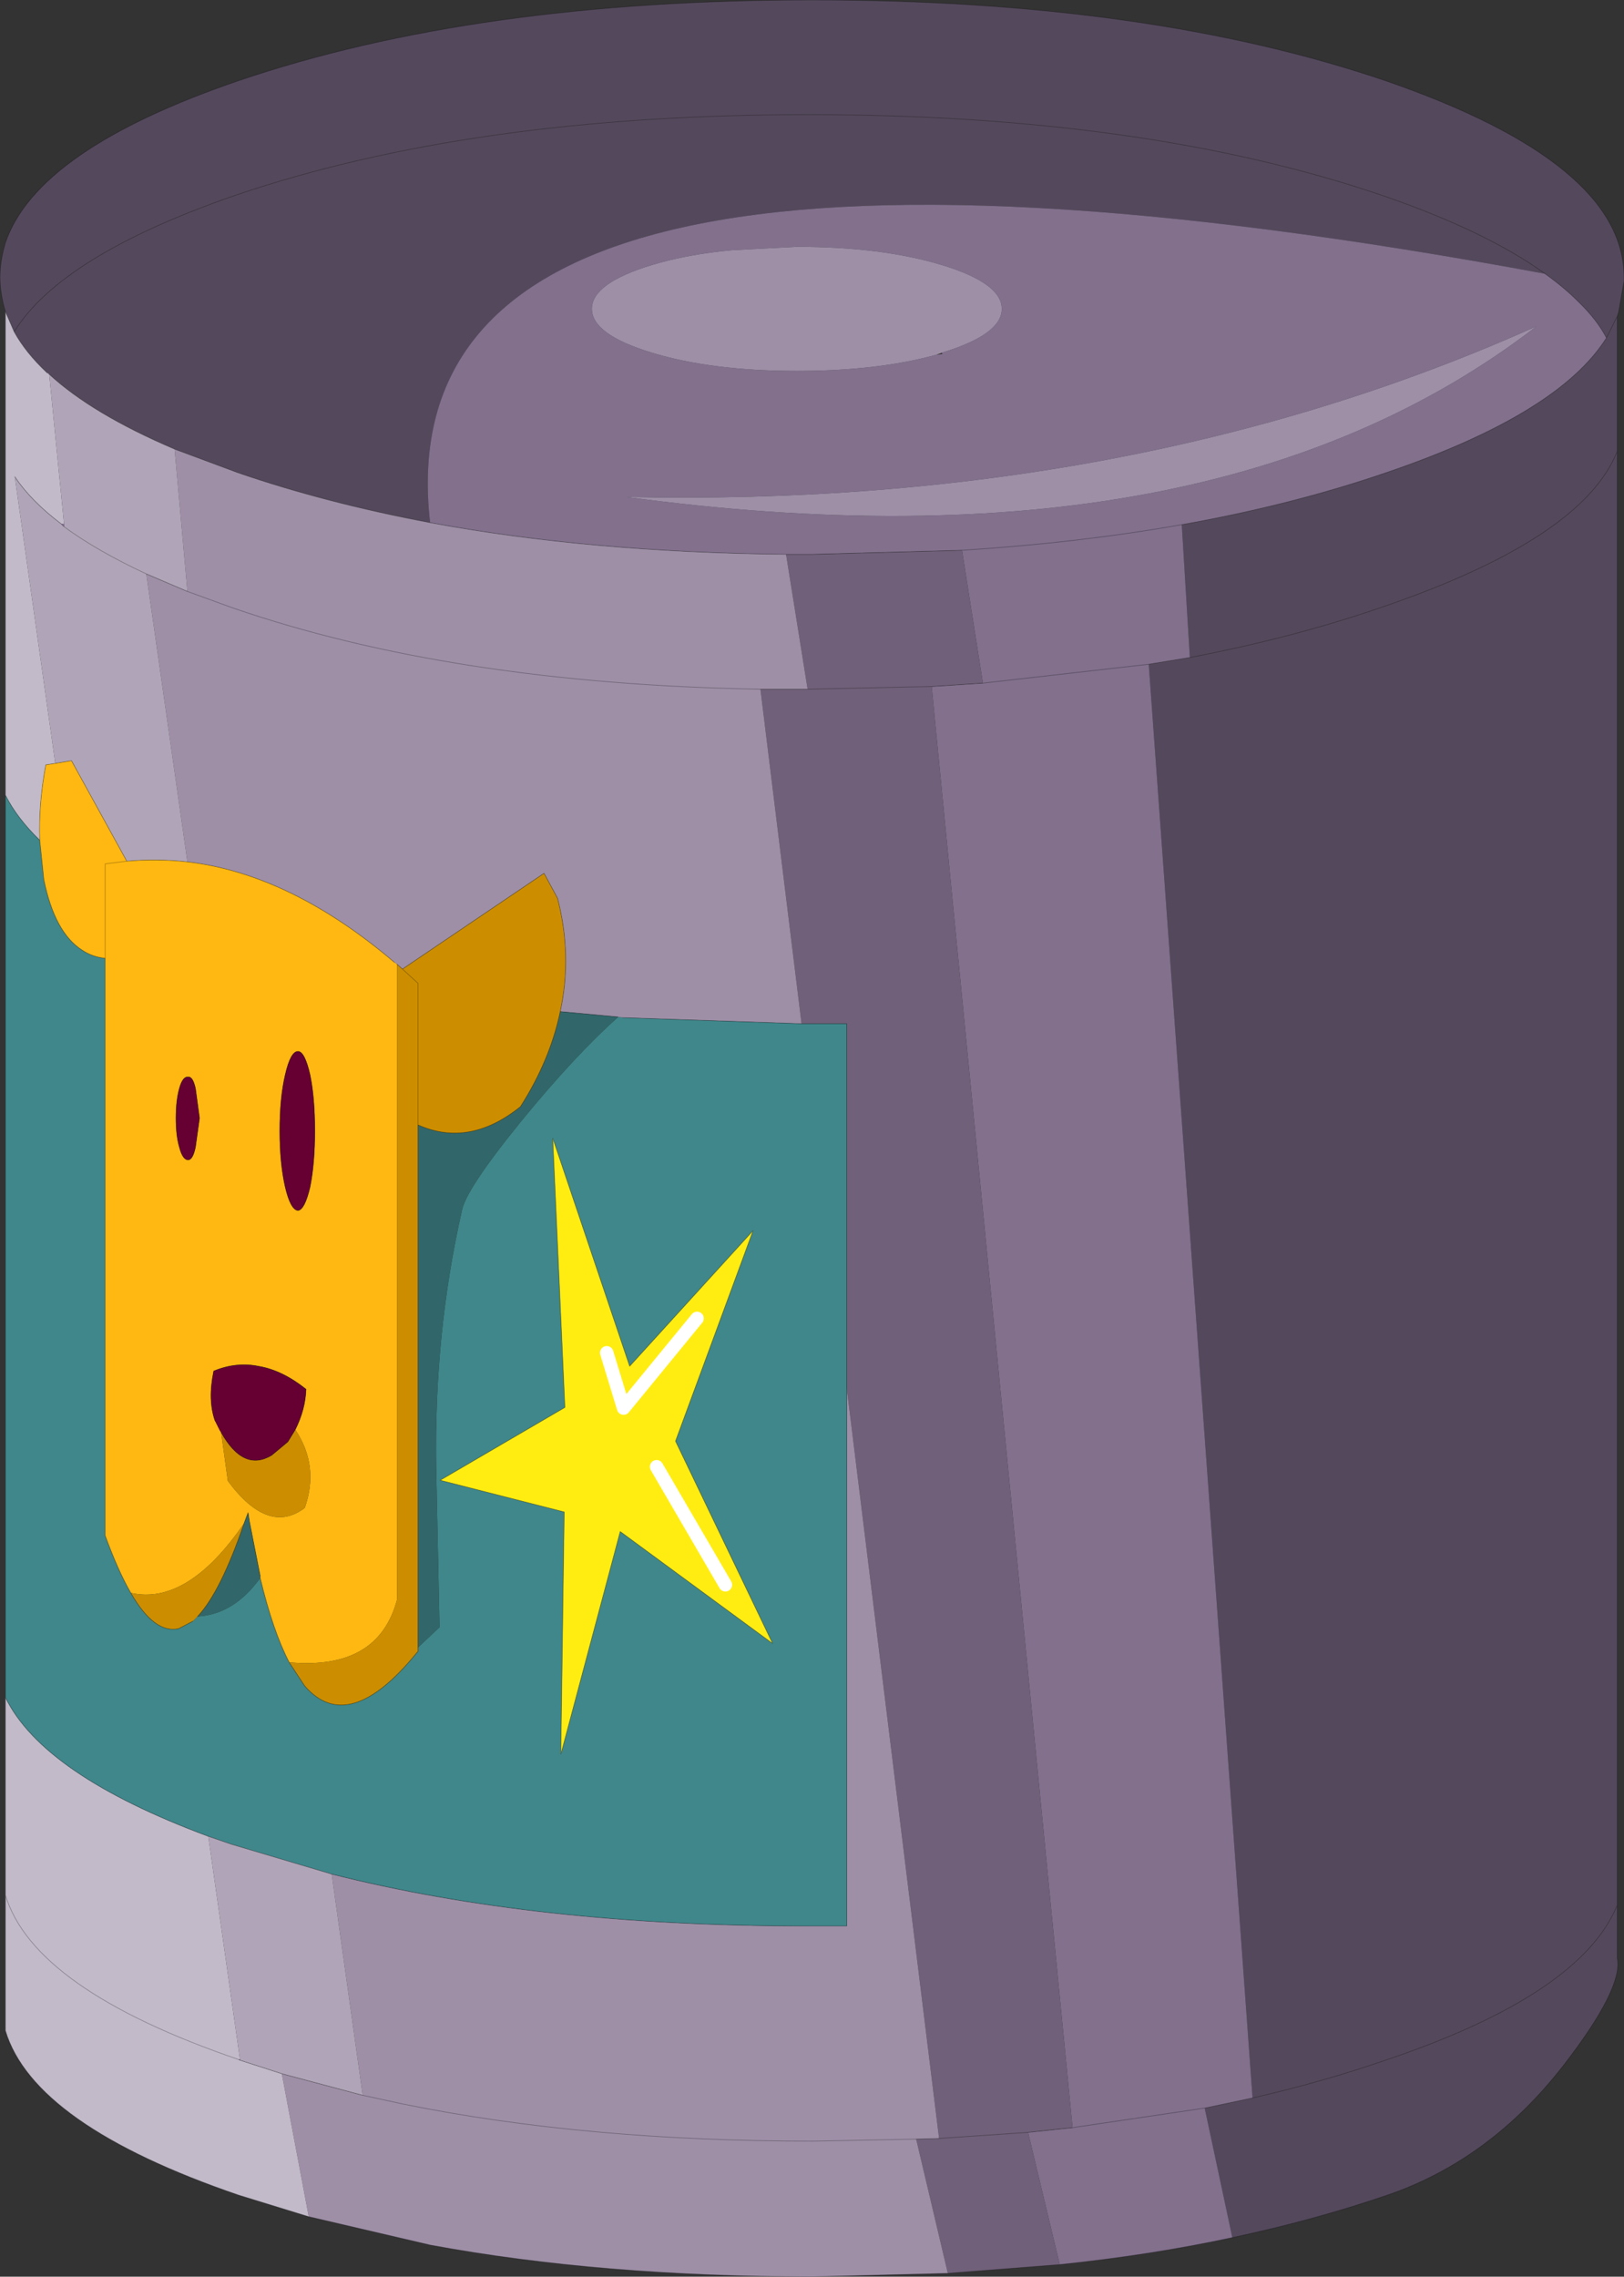 <?xml version="1.0"?>
<svg xmlns="http://www.w3.org/2000/svg" xmlns:xlink="http://www.w3.org/1999/xlink" width="120.45px" height="168.8px"><rect width="100%" height="100%" fill="#333333" stroke="none"/><g transform="matrix(1, 0, 0, 1, -226.35, -134.6)"><use xlink:href="#object-0" width="120.45" height="168.8" transform="matrix(1, 0, 0, 1, 226.35, 134.6)"/></g><defs><g transform="matrix(1, 0, 0, 1, -226.35, -134.6)" id="object-0"><path fill-rule="evenodd" fill="#54495c" stroke="none" d="M226.75 157.7Q226.35 156.35 226.35 155.15Q226.35 153.95 226.75 152.6Q229.1 145.7 244 140.6Q261.6 134.6 286.6 134.6Q311.55 134.6 329.15 140.6Q346.8 146.7 346.8 155.15L346.8 155.45L346.4 157.75L346.3 158.05L346.3 168.05L346.3 275.85L346.3 279.8Q346.75 282 342.3 287.75Q336.85 294.75 329.25 297.35Q323.85 299.2 317.75 300.5L315.7 290.9L319.25 290.15Q324.5 288.95 329.25 287.3Q343.6 282.45 346.3 275.85Q343.6 282.45 329.25 287.3Q324.5 288.95 319.25 290.15L311.55 183.85L314.6 183.35L314 173.5Q322.15 172.05 329.15 169.65Q341.95 165.3 345.5 159.65Q344.8 158.3 343.4 156.95Q342.35 155.9 340.95 154.9Q336.6 151.75 328.9 149.1Q311.3 143.1 286.3 143.1Q261.35 143.1 243.75 149.1Q230.9 153.55 227.4 159.2L226.75 157.7M227.4 159.2Q230.9 153.55 243.75 149.1Q261.35 143.1 286.3 143.1Q311.3 143.1 328.9 149.1Q336.6 151.75 340.95 154.9Q254.3 138.8 258.25 173.35Q250.55 171.9 244 169.65L239.3 167.9Q233.2 165.3 230 162.35L229.85 162.25Q228.25 160.75 227.4 159.2M346.3 158.05L345.5 159.65L346.3 158.05M346.3 168.05Q343.75 174.55 328.75 179.65Q322.2 181.9 314.6 183.35Q322.2 181.9 328.75 179.65Q343.75 174.55 346.3 168.05"/><path fill-rule="evenodd" fill="#82708d" stroke="none" d="M317.75 300.5Q311.7 301.8 304.95 302.5L302.6 292.7L305.9 292.35L295.45 185.5L299.25 185.25L297.7 175.4L286.6 175.7L284.65 175.7Q270.1 175.55 258.25 173.35Q254.3 138.8 340.95 154.9Q342.35 155.9 343.4 156.95Q344.8 158.3 345.5 159.65Q341.95 165.3 329.15 169.65Q322.15 172.05 314 173.5L314.6 183.35L311.55 183.85L299.25 185.25L311.55 183.85L319.25 290.15L315.7 290.9L317.75 300.5M296.2 160.75Q300.65 159.4 300.65 157.5Q300.65 155.6 296.2 154.25Q291.75 152.9 285.45 152.9L280.65 153.15Q277.35 153.45 274.7 154.25Q270.25 155.6 270.25 157.5Q270.25 159.4 274.7 160.75Q279.15 162.1 285.45 162.1Q291.45 162.1 295.8 160.9L296.25 160.85L296.2 160.75M315.7 290.9L305.9 292.35L315.7 290.9M297.7 175.4Q306.35 174.85 314 173.5Q306.35 174.85 297.7 175.4M340.3 158.8Q310.3 172.25 272.85 171.45Q316.3 177.3 340.3 158.8"/><path fill-rule="evenodd" fill="#706079" stroke="none" d="M304.95 302.5L296.65 303.15L294.3 293.2L296 293.15L289.15 237.5L289.15 210.5L286.15 210.5L285.8 210.5L282.75 185.7L286.15 185.7L286.25 185.7L284.65 175.7L286.6 175.7L297.7 175.4L299.25 185.25L295.45 185.5L305.9 292.35L302.6 292.7L296 293.15L302.6 292.7L304.95 302.5M295.45 185.5L286.25 185.7L295.45 185.5"/><path fill-rule="evenodd" fill="#9e8fa7" stroke="none" d="M296.65 303.15L286.65 303.4Q270.95 303.4 258.25 301.05L249.25 298.95L247.25 288.35L253.25 289.95L250.95 273.55Q266.15 277.4 286.15 277.4L289.15 277.4L289.15 237.5L296 293.15L294.3 293.2L286.65 293.35Q269.75 293.35 256.25 290.6L253.25 289.95L256.25 290.6Q269.75 293.35 286.65 293.35L294.3 293.2L296.65 303.15M237.2 177.15L240.25 178.45L239.3 167.9L244 169.65Q250.55 171.9 258.25 173.35Q270.1 175.55 284.65 175.7L286.25 185.7L286.15 185.7L282.75 185.7Q259.9 185.3 243.55 179.65L240.25 178.45L243.55 179.65Q259.9 185.3 282.75 185.7L285.8 210.5L272.5 210.05L272.2 210L267.9 209.6Q268.8 205.45 267.7 201.2L266.7 199.35L256.2 206.45L255.8 206.1L255.6 205.95Q247.9 199.4 240.25 198.5L237.2 177.15M295.8 160.9Q291.45 162.1 285.45 162.1Q279.15 162.1 274.7 160.75Q270.25 159.4 270.25 157.5Q270.25 155.6 274.7 154.25Q277.35 153.45 280.65 153.15L285.45 152.9Q291.75 152.9 296.2 154.25Q300.65 155.6 300.65 157.5Q300.65 159.4 296.2 160.75L295.8 160.9M340.3 158.8Q316.3 177.3 272.85 171.45Q310.3 172.25 340.3 158.8"/><path fill-rule="evenodd" fill="#c2bac9" stroke="none" d="M249.25 298.95L244.05 297.35Q228.85 292.15 226.75 285.15L226.75 275.1L226.75 260.45Q229.55 266.2 241.8 270.75L244.15 287.3L244.05 287.3L244.15 287.35L247.25 288.35L249.25 298.95M226.75 193.55L226.75 157.7L227.4 159.2Q228.25 160.75 229.85 162.25L230 162.35L231.1 173.45L230.9 173.45Q228.65 171.75 227.45 169.95L230.45 191.2L229.8 191.3L229.75 191.3Q229.2 194.25 229.3 196.9Q227.6 195.25 226.75 193.55M226.75 275.1Q228.85 282.1 244.05 287.3Q228.85 282.1 226.75 275.1"/><path fill-rule="evenodd" fill="#3f878b" stroke="none" d="M226.75 260.45L226.75 193.55Q227.6 195.25 229.3 196.9L229.6 199.8Q230.4 203.75 232.45 205.05Q233.2 205.55 234.15 205.65L234.15 248.45Q235.1 251.05 236.05 252.7Q237.8 255.75 239.6 255.35L240.65 254.8L241 254.45Q243.7 254.3 245.65 251.6Q246.6 255.55 247.8 257.85L248.95 259.6Q252.2 263.35 257.25 257.15L257.35 257.05L257.35 256.75L258.95 255.25L258.7 243.3Q258.55 233.45 260.6 224.4Q260.85 222.85 264.95 217.8Q268.95 212.9 272.2 210L272.5 210.05L285.8 210.5L286.15 210.5L289.15 210.5L289.15 237.5L289.15 277.4L286.15 277.4Q266.15 277.4 250.95 273.55L243.55 271.35L241.8 270.75Q229.55 266.2 226.75 260.45M276.45 241.45L282.2 225.85L273.05 235.9L267.35 219L268.25 238.95L259 244.35L268.2 246.7L267.95 264.65L272.35 248.15L283.65 256.45L276.45 241.45"/><path fill-rule="evenodd" fill="#b0a5b8" stroke="none" d="M230 162.35Q233.2 165.3 239.3 167.9L240.25 178.45L237.2 177.15Q233.55 175.45 231.1 173.65L231.1 173.45L230 162.35M231.1 173.65Q233.55 175.45 237.2 177.15L240.25 198.5Q238 198.25 235.75 198.45L231.65 191L230.45 191.2L227.45 169.95Q228.65 171.75 230.9 173.45L231.1 173.65M244.15 287.35L244.15 287.3L241.8 270.75L243.55 271.35L250.95 273.55L253.25 289.95L247.25 288.35L244.15 287.35"/><path fill-rule="evenodd" fill="#9176a0" stroke="none" d="M231.1 173.45L231.1 173.65L230.9 173.45L231.1 173.45M244.05 287.3L244.15 287.3L244.15 287.35L244.05 287.3"/><path fill-rule="evenodd" fill="#ffb811" stroke="none" d="M230.45 191.2L231.65 191L235.75 198.45Q238 198.25 240.25 198.5Q247.9 199.4 255.6 205.95L255.8 206.1L255.8 253.2Q254.4 258.45 247.8 257.85Q246.6 255.55 245.65 251.6L245.65 251.45L244.85 247.4L244.75 246.75L244.45 247.55Q240.25 253.65 236.05 252.7Q235.1 251.05 234.15 248.45L234.15 205.65Q233.2 205.55 232.45 205.05Q230.4 203.75 229.6 199.8L229.3 196.9Q229.2 194.25 229.75 191.3L229.8 191.3L230.45 191.2M235.75 198.45L234.15 198.65L234.15 205.65L234.15 198.65L235.75 198.45M247.5 214.3Q247.1 216 247.1 218.45Q247.1 220.85 247.5 222.6Q247.9 224.3 248.45 224.35Q248.95 224.3 249.35 222.6Q249.7 220.85 249.7 218.45Q249.7 216 249.35 214.3Q248.95 212.55 248.45 212.55Q247.9 212.55 247.5 214.3M248.25 240.6Q249 239.1 249.05 237.6Q247.3 236.2 245.55 235.9Q243.9 235.55 242.2 236.25Q241.75 238.4 242.3 239.95L242.65 240.65L242.75 240.8L243.25 244.4Q246.25 248.45 248.95 246.4Q250.05 243.3 248.25 240.6M240.85 215.3Q240.65 214.4 240.3 214.45Q239.9 214.4 239.65 215.3Q239.4 216.2 239.4 217.5Q239.4 218.8 239.65 219.65Q239.9 220.6 240.3 220.6Q240.65 220.6 240.85 219.65L241.15 217.5L240.85 215.3"/><path fill-rule="evenodd" fill="#564361" stroke="none" d="M286.15 185.7L286.25 185.7L286.15 185.7"/><path fill-rule="evenodd" fill="#31676a" stroke="none" d="M272.2 210Q268.95 212.9 264.95 217.8Q260.85 222.85 260.6 224.4Q258.55 233.45 258.7 243.3L258.95 255.25L257.35 256.75L257.35 218Q261.15 219.7 264.95 216.65Q267.15 213.2 267.9 209.6L272.2 210M245.65 251.6Q243.7 254.3 241 254.45Q242.7 252.65 244.45 247.55L244.75 246.75L244.85 247.4L245.65 251.45L245.65 251.6"/><path fill-rule="evenodd" fill="#cc8e00" stroke="none" d="M257.35 256.75L257.35 257.05L257.25 257.15Q252.2 263.35 248.95 259.6L247.8 257.85Q254.4 258.45 255.8 253.2L255.8 206.1L256.2 206.45L266.7 199.35L267.7 201.2Q268.8 205.45 267.9 209.6Q267.15 213.2 264.95 216.65Q261.15 219.7 257.35 218L257.35 256.75M241 254.45L240.65 254.8L239.6 255.35Q237.8 255.75 236.05 252.7Q240.25 253.65 244.45 247.55Q242.7 252.65 241 254.45M257.35 218L257.35 207.5L256.2 206.45L257.35 207.5L257.35 218M242.75 240.8Q244.4 243.75 246.5 242.5L247.7 241.5L248.25 240.6Q250.05 243.3 248.95 246.4Q246.25 248.45 243.25 244.4L242.75 240.8"/><path fill-rule="evenodd" fill="#660033" stroke="none" d="M247.5 214.3Q247.9 212.55 248.45 212.55Q248.95 212.55 249.35 214.3Q249.7 216 249.7 218.45Q249.7 220.85 249.35 222.6Q248.95 224.3 248.45 224.35Q247.9 224.3 247.5 222.6Q247.1 220.85 247.1 218.45Q247.1 216 247.5 214.3M242.3 239.95Q241.75 238.4 242.2 236.25Q243.9 235.55 245.55 235.9Q247.3 236.2 249.05 237.6Q249 239.1 248.25 240.6L247.7 241.5L246.5 242.5Q244.4 243.75 242.75 240.8L242.65 240.65L242.3 239.95M240.85 215.3L241.15 217.5L240.85 219.65Q240.65 220.6 240.3 220.6Q239.9 220.6 239.65 219.65Q239.4 218.8 239.4 217.5Q239.4 216.2 239.65 215.3Q239.9 214.4 240.3 214.45Q240.65 214.4 240.85 215.3"/><path fill-rule="evenodd" fill="#ffed11" stroke="none" d="M278.05 232.35L272.6 239L271.35 234.9L272.6 239L278.05 232.35M276.45 241.45L283.65 256.45L272.35 248.15L267.95 264.65L268.2 246.7L259 244.35L268.25 238.95L267.35 219L273.05 235.9L282.2 225.85L276.45 241.45M280.15 252.1L275.05 243.35L280.15 252.1"/><path fill="none" stroke="#000000" stroke-opacity="0.302" stroke-width="0.05" stroke-linecap="round" stroke-linejoin="round" d="M226.75 157.7Q226.35 156.35 226.35 155.15Q226.35 153.95 226.75 152.6Q229.1 145.7 244 140.6Q261.6 134.6 286.6 134.6Q311.55 134.6 329.15 140.6Q346.8 146.7 346.8 155.15L346.8 155.45L346.4 157.75L346.3 158.05L346.3 168.05L346.3 275.85L346.3 279.8Q346.75 282 342.3 287.75Q336.85 294.75 329.25 297.35Q323.85 299.2 317.75 300.5Q311.7 301.8 304.95 302.5L296.65 303.15L286.65 303.4Q270.95 303.4 258.25 301.05L249.25 298.95L244.05 297.35Q228.85 292.15 226.75 285.15L226.75 275.1L226.75 260.45L226.75 193.55L226.75 157.7L227.4 159.2Q230.9 153.55 243.75 149.1Q261.35 143.1 286.3 143.1Q311.3 143.1 328.9 149.1Q336.6 151.75 340.95 154.9Q342.35 155.9 343.4 156.95Q344.8 158.3 345.5 159.65L346.3 158.05M345.5 159.65Q341.95 165.3 329.15 169.65Q322.15 172.05 314 173.5Q306.35 174.85 297.7 175.4L286.6 175.7L284.65 175.7Q270.1 175.55 258.25 173.35Q250.55 171.9 244 169.65L239.3 167.9Q233.2 165.3 230 162.35M314.6 183.35Q322.2 181.9 328.75 179.65Q343.75 174.55 346.3 168.05M346.3 275.85Q343.6 282.45 329.25 287.3Q324.5 288.95 319.25 290.15L315.7 290.9L305.9 292.35L302.6 292.7L296 293.15L294.3 293.2L286.65 293.35Q269.75 293.35 256.25 290.6L253.25 289.95L247.25 288.35L244.15 287.35L244.05 287.3Q228.85 282.1 226.75 275.1M229.85 162.25Q228.25 160.75 227.4 159.2M231.1 173.65Q233.55 175.45 237.2 177.15L240.25 178.45L243.55 179.65Q259.9 185.3 282.75 185.7L286.15 185.7L286.25 185.7L295.45 185.5L299.25 185.25L311.55 183.85L314.6 183.35M231.1 173.65L230.9 173.45Q228.65 171.75 227.45 169.95M230.45 191.2L231.65 191L235.75 198.45Q238 198.25 240.25 198.5Q247.9 199.4 255.6 205.95M230.45 191.2L229.8 191.3L229.75 191.3Q229.2 194.25 229.3 196.9L229.6 199.8Q230.4 203.75 232.45 205.05Q233.2 205.55 234.15 205.65L234.15 198.65L235.75 198.45M229.3 196.9Q227.6 195.25 226.75 193.55M285.8 210.5L286.15 210.5L289.15 210.5L289.15 237.5L289.15 277.4L286.15 277.4Q266.15 277.4 250.95 273.55L243.55 271.35L241.8 270.75Q229.55 266.2 226.75 260.45M257.35 256.75L257.35 257.05L257.25 257.15Q252.2 263.35 248.95 259.6L247.8 257.85Q246.6 255.55 245.65 251.6M240.65 254.8L239.6 255.35Q237.8 255.75 236.05 252.7Q235.1 251.05 234.15 248.45L234.15 205.65M255.8 206.1L256.2 206.45L266.7 199.35L267.7 201.2Q268.8 205.45 267.9 209.6L272.2 210M267.9 209.6Q267.15 213.2 264.95 216.65Q261.15 219.7 257.35 218L257.35 256.75M256.2 206.45L257.35 207.5L257.35 218M247.5 214.3Q247.9 212.55 248.45 212.55Q248.95 212.55 249.35 214.3Q249.7 216 249.7 218.45Q249.7 220.85 249.35 222.6Q248.95 224.3 248.45 224.35Q247.9 224.3 247.5 222.6Q247.1 220.85 247.1 218.45Q247.1 216 247.5 214.3M248.25 240.6Q249 239.1 249.05 237.6Q247.3 236.2 245.55 235.9Q243.9 235.55 242.2 236.25Q241.75 238.4 242.3 239.95M242.75 240.8Q244.4 243.75 246.5 242.5L247.7 241.5L248.25 240.6M244.45 247.55L244.75 246.75L244.85 247.4L245.65 251.45M276.45 241.45L283.65 256.45L272.35 248.15L267.95 264.65L268.2 246.7L259 244.35L268.25 238.95L267.35 219L273.05 235.9L282.2 225.85L276.45 241.45M285.8 210.5L272.5 210.05M240.85 215.3L241.15 217.5L240.85 219.65Q240.65 220.6 240.3 220.6Q239.9 220.6 239.65 219.65Q239.4 218.8 239.4 217.5Q239.4 216.2 239.65 215.3Q239.9 214.4 240.3 214.45Q240.65 214.4 240.85 215.3M241 254.45Q242.7 252.65 244.45 247.55"/><path fill="none" stroke="#ffffff" stroke-width="1" stroke-linecap="round" stroke-linejoin="round" d="M271.35 234.9L272.6 239L278.05 232.35M275.05 243.35L280.15 252.1"/></g></defs></svg>
